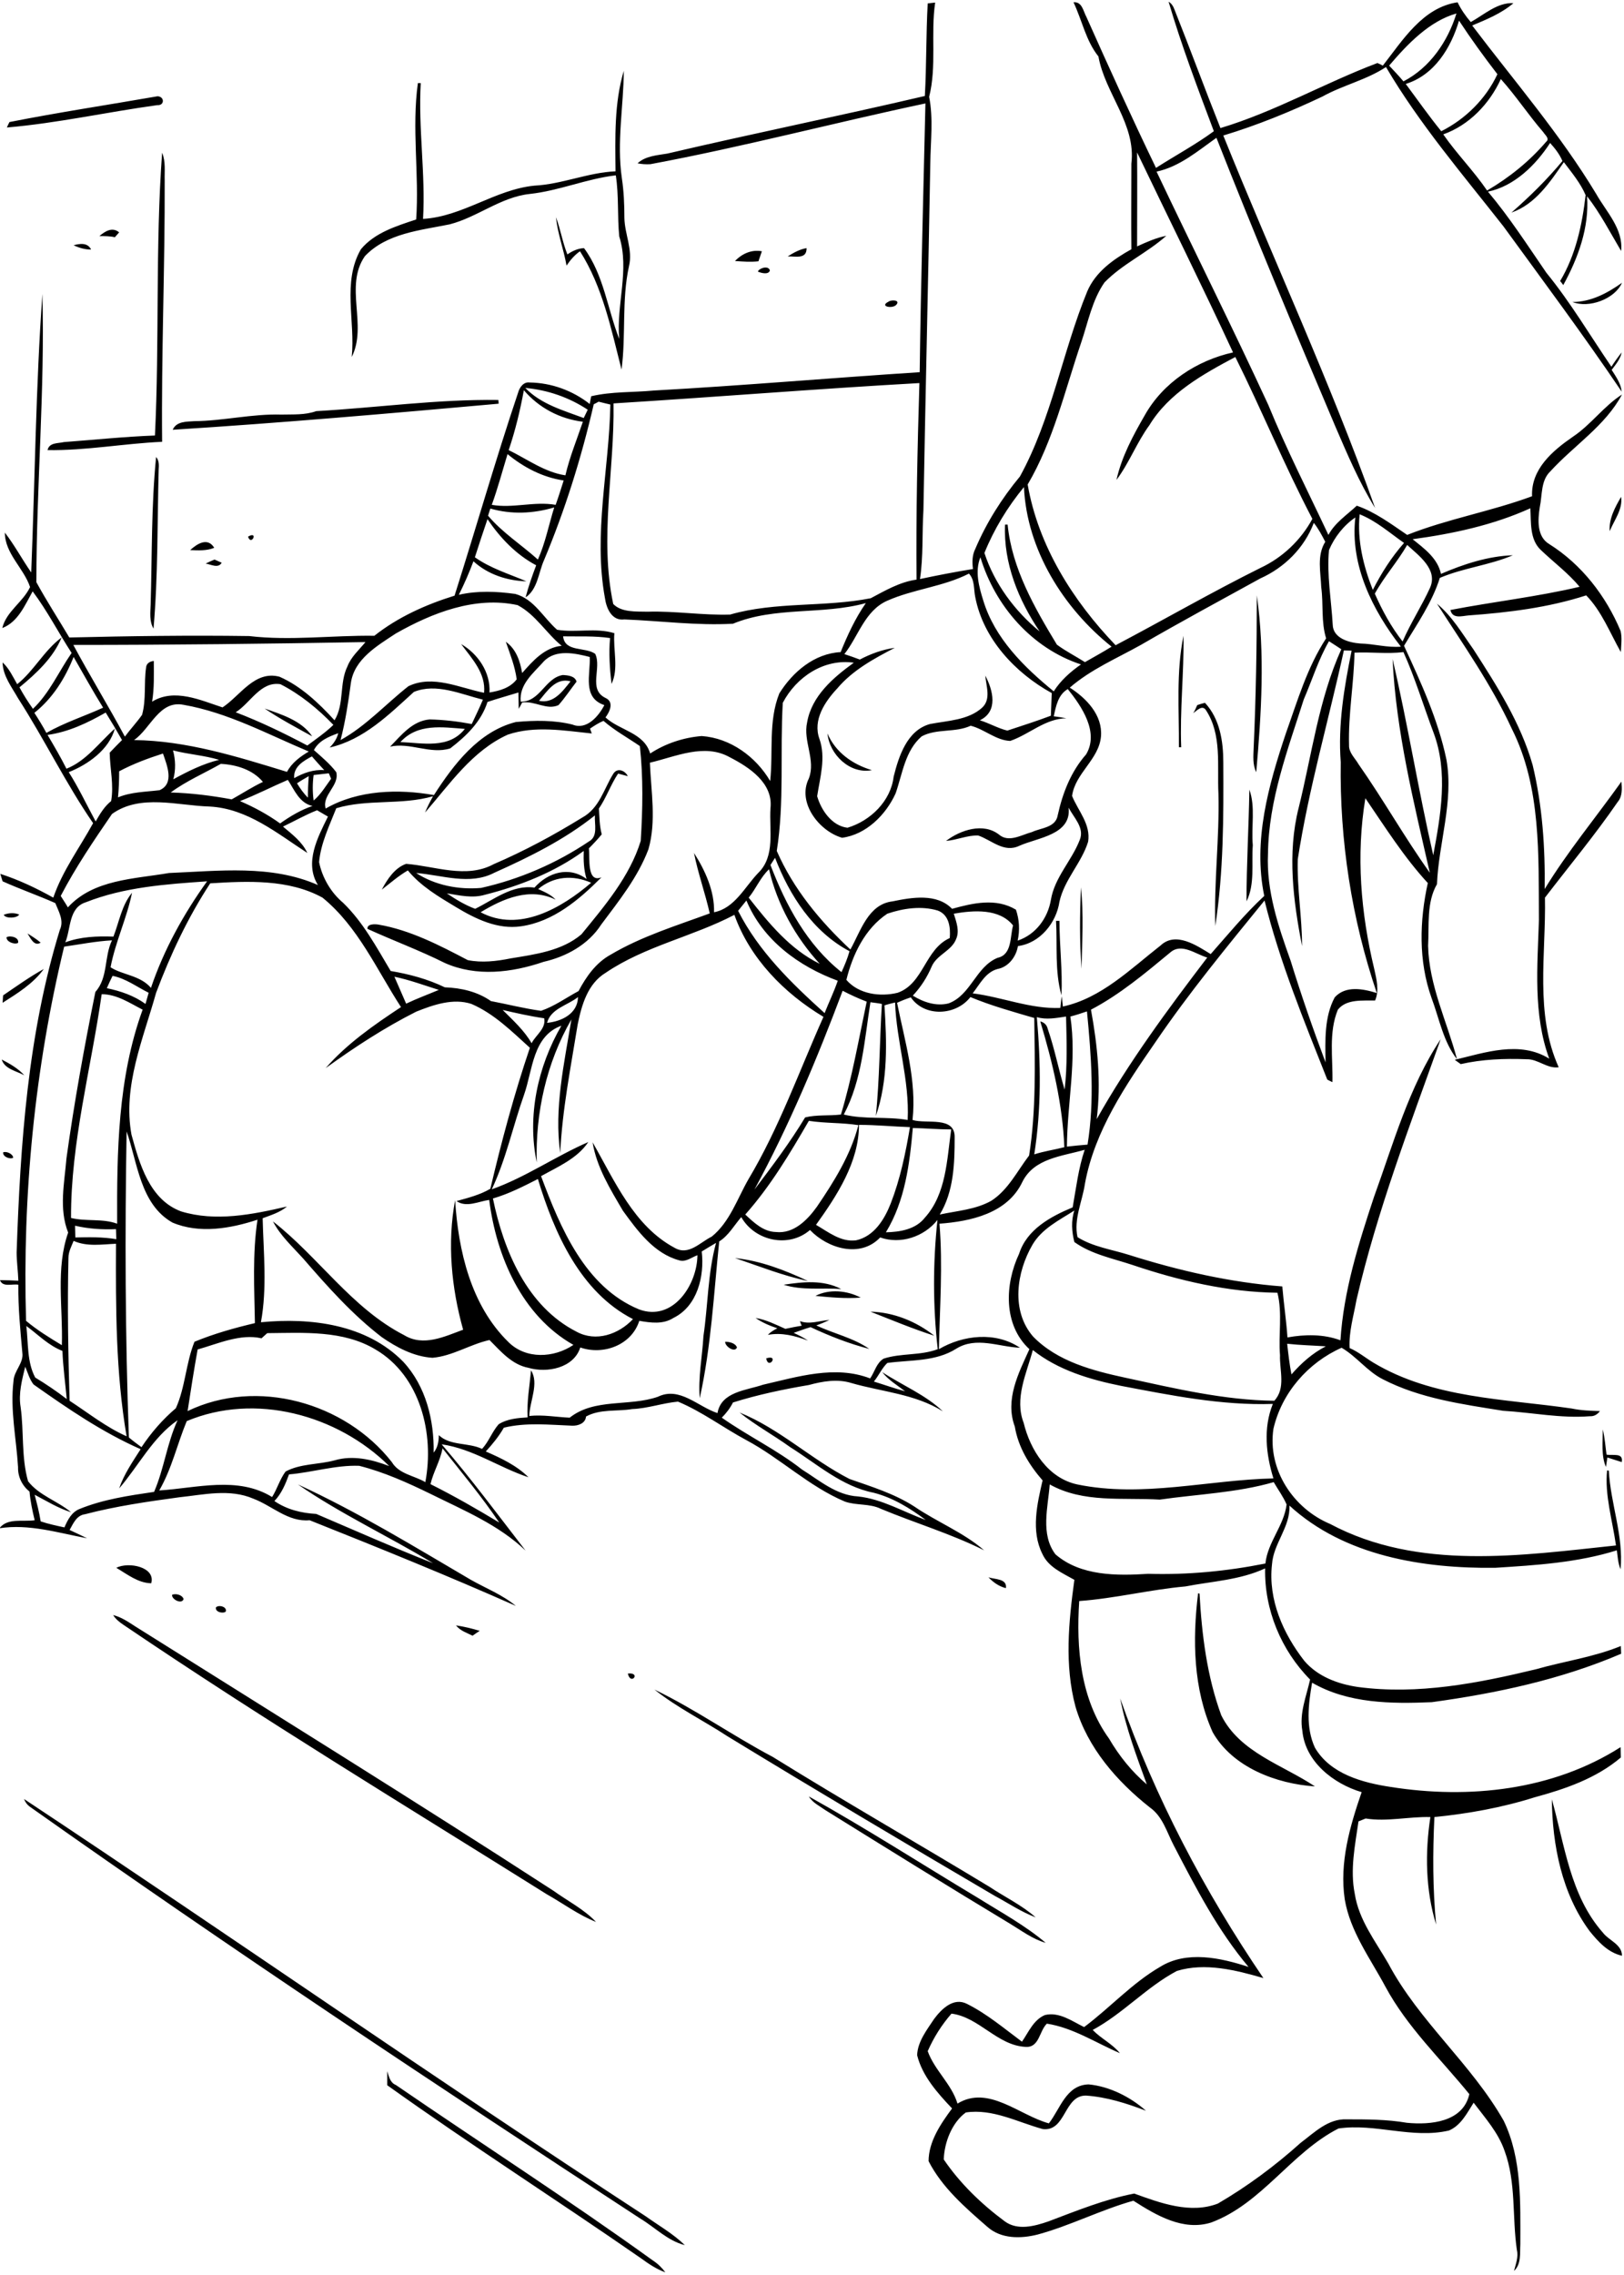 <?xml version="1.0" encoding="utf-8"?>
<!-- Generator: Adobe Illustrator 21.0.2, SVG Export Plug-In . SVG Version: 6.00 Build 0)  -->
<svg version="1.2" baseProfile="tiny" id="Layer_1" xmlns="http://www.w3.org/2000/svg" xmlns:xlink="http://www.w3.org/1999/xlink"
	 x="0px" y="0px" viewBox="0 0 567 794" overflow="scroll" xml:space="preserve">
<path d="M135.2,722.9c0.6,1.9,1,4,3,4.8c29.9,20.5,60.4,40.1,89.8,61.3c1.7,1.1,3.1,2.5,4.3,4.1c-3.1-1.1-5.9-3-8.5-4.9
	c-29.4-20.4-59.5-39.6-88.6-60.4C135.2,726.2,135.2,724.5,135.2,722.9 M541.8,628c4.5,15.9,6.4,33.6,17.8,46.5
	c2.1,2.8,6.7,4.1,6.7,8.1c-4.9-1.1-8.3-4.9-11.3-8.6C545.3,660.9,542,644,541.8,628 M8.4,627.9c72.6,48.1,144,98,217,145.6
	c4.6,3.3,9.6,6.1,13.7,10.1c-6-1.5-10.4-6.2-15.6-9.3c-71.8-46.9-143.2-94.3-213.2-143.8C9.5,629.9,8.8,629,8.4,627.9 M282.4,627
	c20.1,11.2,39.5,23.7,59.2,35.5c8,5,16.3,9.5,23.5,15.6c-4.6-1.3-8.5-4.3-12.5-6.7c-21.6-13-43-26.3-64.4-39.6
	C286.1,630.3,283.7,629.2,282.4,627 M228.5,589.7c14.3,6.9,27.3,16.1,41.3,23.5c25,15.5,50.5,30.1,75.6,45.3
	c5.4,3.6,11.3,6.4,16.2,10.7c-5.1-1.9-9.6-5-14.3-7.5c-31.2-18.3-62.3-36.8-93.3-55.7C245.6,600.5,236.4,596,228.5,589.7
	 M219.2,584.1C224,583.6,220.2,588.5,219.2,584.1 M159.2,567.3c2.8,0.4,5.6,1.1,8.3,1.9c-0.8,0.5-1.7,1.1-2.5,1.7
	C163,569.9,160.7,569.2,159.2,567.3 M39.5,563.7c2.9,0.7,5.3,2.4,7.8,4c48.7,30.6,97.6,60.9,145.9,92.2c5,3.6,10.6,6.4,14.9,10.9
	c-6.1-2.4-11.4-6.4-17.1-9.6c-49.5-31-99.5-61.3-147.9-94.1C41.6,566.1,40.4,565.1,39.5,563.7 M75.4,561c1-1,4-0.2,3.4,1.5
	C77.8,563.3,75,562.6,75.4,561 M418.3,556.1l0.5,0.1c0.8,14.4,2.6,28.9,7.6,42.5c6.5,13,21.5,17.3,32.7,24.8
	c-13.4-0.9-28.7-6.6-35.7-18.9C416.6,589.5,416.3,572.3,418.3,556.1 M60.1,556.6c1.3-0.5,3.5,0,4,1.5
	C63.5,560.1,59.8,558.2,60.1,556.6 M345.1,550.5c2.2,0.8,6.6,0.4,6.1,3.8C348.8,553.7,346.8,552.3,345.1,550.5 M40.6,547.2
	c4.3-2.2,13.8-0.3,12.2,5.4C48.2,552.5,44.5,549.5,40.6,547.2 M559.6,498.9c0.7,2.9,0.9,5.9,1.3,8.8c2.1,0.4,6-0.8,5.3,2.6
	c-1.7-0.5-3.3-1.1-5-1.6c-0.1,0.8-0.4,2.5-0.5,3.3C559,508.2,559.6,503.2,559.6,498.9 M267.5,474.1
	C272.2,472.6,268.3,478.3,267.5,474.1 M253.2,468.3c1.5,0,3.6,0.5,4.1,2C256.5,472.3,253,469.8,253.2,468.3 M263.8,460
	c3.7,0.6,7,2.3,10.4,3.8c1.9-0.4,3.8-0.8,5.7-1.1c-0.2-0.4-0.5-1.2-0.6-1.6c3.4,1.3,6.9-0.2,10.3-0.4c-1.5,0.7-3.1,1.4-4.6,1.9
	c6.1,2.9,12.9,4.3,18.5,8.2c-7-1.8-13.9-4.5-20.5-7.6c-2,0.6-3.9,1.3-5.9,2c1.7,0.8,3.4,1.6,5,2.7c-4.6-1.7-9.2-2.9-14-2
	c0.9-1,2.1-1.7,3.3-2.3C268.7,462.7,266.1,461.6,263.8,460 M303.9,457.8c8.1,0.2,16,3.4,22.3,8.4
	C318.7,463.8,311.3,460.7,303.9,457.8 M284.7,452.3c4.8-2.5,11.1-1.9,15.8,0.6C295.2,453.3,289.9,452.8,284.7,452.3 M273.6,448.4
	c6.7-1,13.8-1.8,20.1,1.5C287.1,449.4,280.1,450.5,273.6,448.4 M256.6,439.1c8.9,0.9,17.4,4.2,25.5,8
	C273.4,445.3,265,441.9,256.6,439.1 M1.1,402.2c1.2-0.5,3.5,0.6,3.5,1.9C3.4,404.7,0.9,403.7,1.1,402.2 M0.6,369.8
	c2.9,1.5,5.7,3.1,7.9,5.5C5.7,373.8,1.6,373.1,0.6,369.8 M1.1,347.4c4.7-3.2,9.3-6.5,14.2-9.2c-3.7,5.1-9.2,8.5-14.4,11.8
	C1,349.3,1,348,1.1,347.4 M2.3,327.1c1.4-0.7,4.5,0.1,4,2C4.9,329.8,2.1,328.6,2.3,327.1 M9.6,325.8c1.6,1,3.2,2,4.6,3.2
	C11.9,330.5,10.6,327.3,9.6,325.8 M368.7,321.4l1.2,0c0,8.7,1.1,17.4,0.7,26C368.2,338.9,369.2,330,368.7,321.4 M1.3,319.3
	c1.6-0.7,3.8-0.8,5.4-0.1C6,320.5,2,320.7,1.3,319.3 M377.4,309.7c1,9.4,0.4,19,0.2,28.4C376.9,328.7,377,319.2,377.4,309.7
	 M436.2,275.6c2.2,6,0.6,13,1.2,19.4c-0.5,6.5,0.8,13.6-2.2,19.6C435.2,301.6,436,288.6,436.2,275.6 M187.9,310.3
	c2.2,1,4.4,1.9,6.1,3.7c-9-4.4-18.3-0.4-26.2,4.4c13.5,7.2,28.3-1.5,38.6-10.3C200,305.3,193.3,305.8,187.9,310.3 M169.3,312.3
	c-4.4,1.3-8.9,0.2-13.3-0.5c3.1,2.1,6.4,4.1,9.9,5.4c6.5-3.2,13-8.5,20.7-7.4c4.7-5.3,12.1-7.6,18.2-3c-1-3.2-1.1-6.5-1-9.8
	C193.7,304.4,181.5,309.2,169.3,312.3 M172.6,304.6c-8.6,4.5-18.3,0.8-27.3,0.1c6.6,4.3,14.9,5.9,22.7,5.2
	c13.4-3,26.3-8.6,37.6-16.2c3.3-1.8,1.9-6,2.1-9.1C197.2,293,184.9,299.1,172.6,304.6 M214.1,270.1c1.4-2.3,4.1-1.2,5.1,0.8
	c-1.1-0.3-2.3-0.6-3.4-0.9c-2.6,3.9-4.1,8.4-6.7,12.2c0.2,3,0.2,6.1,1,9c-1.4,1.7-2.9,3.3-4.5,4.9c0.4,3.3-0.8,12.2,4.4,10.1
	c-7.8,7.8-16.8,15.5-28.1,17.1c-8.2,1.2-15.9-2.6-22.7-6.7c-6-3.6-12.3-7.3-16.8-12.8c-3.3,1.9-6.1,4.4-9.1,6.7
	c1.9-3.6,4.5-7.6,8.5-9c10.1,0.8,21,5.3,30.6,0.1c10.7-4.6,20.9-10.1,30.8-16.2C209.3,282.1,210.8,275.4,214.1,270.1 M288.9,256
	c2.8,6.6,8.8,10.8,15.5,12.8C296.8,270.3,289.6,263.4,288.9,256 M92.4,247.3c6,2.1,12.9,4.2,16.6,9.7
	C103.4,253.9,97.7,250.9,92.4,247.3 M418,246.1c0.9-0.3,1.8-0.6,2.7-0.8c5.2,5.6,6.4,13.4,6.4,20.8c0.1,19.1,0.1,38.2-2.8,57.1
	c-0.5-15.4,1.5-30.8,1.1-46.2c-0.5-9.8,1.3-20.6-4.4-29.2c-1.3-1.9-3.2,0.3-4.4,1.1C417.2,248,417.6,247,418,246.1 M411.6,260.8
	c0.1-12.9-1-26.2,1.6-38.9c0.2,13-1.3,25.9-0.8,38.9C412.2,260.8,411.8,260.8,411.6,260.8 M501.7,210.7c5.3,4.4,8.8,10.4,12.7,15.9
	c8.2,12.7,16.5,25.7,20.7,40.4c3.4,14.1,4.4,28.8,4.2,43.3c8-13.1,17.9-25,26.8-37.5c0.2,2.4,0.4,5.1-1.3,7.1
	c-7.9,11.5-16.9,22.3-25.4,33.4c0.4,19.7-3.6,40.6,4.8,59.2c-4,0.6-7.2-2.9-11.2-2.8c-7.7-0.3-15.5,0-23,1.7
	c-0.5-0.4-1.6-1.1-2.1-1.5c10.5-2.5,22.7-6.8,33-0.4c-5.7-15.5-4.1-32.3-3.6-48.5c-0.2-22.4,0.9-46.1-9.5-66.7
	C520.7,238.9,510.8,224.9,501.7,210.7 M438.8,207.8c2.9,20.3,1.6,41.3-0.2,61.7c-1.3-2.6-1-5.6-0.9-8.5
	C438.5,243.3,438.8,225.5,438.8,207.8 M71.8,196.7c1-0.5,2.1-1,3.1-1.4c0.6,0.3,1.9,0.8,2.5,1.1C76.2,198.5,73.7,197,71.8,196.7
	 M66.4,192c2.4-2.2,6.1-4.6,8.4-0.8C72.1,192.3,69.2,192.1,66.4,192 M86.6,187.3C90.4,185.1,87.7,190.8,86.6,187.3 M562,185.4
	c-0.3-4.4,1.9-8.4,4-12C566.6,177.8,563.6,181.5,562,185.4 M54.5,159.5c1.1,1.3,1,2.9,0.9,4.4c-0.5,18.5-0.2,37-1.8,55.5
	c-1.5-2.5-1.1-5.6-1-8.4C53.1,193.9,52.8,176.6,54.5,159.5 M110.4,143.5c21.2-1.2,42.3-4.2,63.6-3.9l0.1,1.3
	c-37.9,3.4-75.8,6.7-113.8,9.1c1.3-3,4.8-2.8,7.5-3c10.2-0.1,20.2-2.6,30.4-2.3C102.3,144.6,106.5,144.9,110.4,143.5 M310.2,105.3
	c0.8-0.7,4.2-0.7,2.8,1C311.8,107.9,306.8,107,310.2,105.3 M549,105.4c6.5,0,12.2-3.1,17.3-6.7C563.8,104.4,554.7,107.7,549,105.4
	 M264.6,94.8c0.4-1.2,3.7-2.3,4.2-0.4C268.3,96,265.8,95.3,264.6,94.8 M256.6,91.1c2.4-2.5,5.8-4.1,9.4-3.4
	c-0.4,1.1-0.8,2.3-1.2,3.5C262.1,91.5,259.4,91.3,256.6,91.1 M275,89.5c2.1-1.3,4.2-2.5,6.6-2.9C281.7,90.6,277.7,89.4,275,89.5
	 M25.7,85.6c2.2-0.6,4.9-1,6.1,1.5C29.6,87.1,27.6,86.5,25.7,85.6 M34.7,82.4c2-1.7,4.5-3.3,6.9-1.3c-0.4,0.4-1.1,1.3-1.5,1.7
	C38.4,82.4,36.5,82.4,34.7,82.4 M56.6,53.3c1.3,3.1,0.8,6.5,0.9,9.7c0.1,30.4-1.2,60.8-0.9,91.2c-13.4,0.6-26.6,3.1-40,2.9
	c0.6-2.7,3.6-2.3,5.7-2.8c10.6-0.8,21.2-1.9,31.8-2.3C55.7,119.1,54.2,86.1,56.6,53.3 M3.3,42.6c17.2-3.4,34.5-6,51.7-9
	c2.5,0.1,2.5,3.3-0.1,3.1C37.4,39.1,20,43,2.4,44.5C2.6,44,3.1,43,3.3,42.6 M214.9,59.8c-0.1-11.7-0.5-23.8,2.9-35.1
	c-0.1,12.4-2.5,24.9-0.7,37.4c0.7,4.6,0.9,9.3,0.9,14c0.1,5.6,3,11.1,1.6,16.8c-2.6,11.9-1,24.1-2.6,36.1
	c-3.6-14.1-6.6-28.9-14.5-41.3c-1.9,1.3-3.4,3.1-4.7,5c-1-5.7-3.1-11.1-3.7-16.9c1.6,4.2,2.3,8.8,4,13c1.7-1.2,3.7-2.1,5.8-2.2
	c6.9,9.3,8.2,21.3,12.3,31.7c-1.1-12,3.7-24,0-35.8c-0.7-7.1-0.1-14.2-1.2-21.3c-10.3,1.2-19.8,5.4-30.1,6.5
	c-10.1,1.1-18.2,8.1-27.9,10.6c-10.3,2.1-22,3.1-29.6,11.1c-7.3,10.5,1,24.1-4.6,35.2c1.3-12.5-3.4-26.2,3.2-37.6
	c4.8-5.8,12.4-8.1,19.3-10.4c1.1-15.9-1.6-31.8,0.6-47.6l1,0c-0.9,15.8,1.7,31.6,0.8,47.4c13.8-0.8,25.1-10.2,38.8-11.6
	C196.3,64.3,205.3,60.2,214.9,59.8 M413.9,553.7c-12.4,1.1-24.6,4.2-37.1,5.1c-1.1,16.4,0.4,34.2,10.4,48c3.5,6,7.9,11.5,13.2,16
	c-3.6-9.9-7.3-19.7-9.3-30c12.2,34.6,29.4,67.3,50,97.6c-9.6-2.8-20.4-5.5-30.2-2.5c-10.6,5.6-18.8,14.9-29.4,20.6
	c2.9,3,6.8,4.8,9.5,8.1c-8.4-3.6-16.4-8.9-25.5-10.3c-2.7,2.6-2.6,8.5-7.5,8.1c-9.8-0.5-16.2-10.4-25.8-11.6
	c-3.4,3.9-6.2,8.3-8.3,13.1c2.4,6.7,8.3,11.4,10.4,18.3c10.8-6.6,21.6,4.1,31.9,6.9c4-5.1,6-13.4,13.9-13.6c7.3,0.7,14.6,4.4,20,9.2
	c-6.8-2.6-13.7-4.8-21-5.3c-7.7,0-6.9,12.6-15,11.7c-8.8-2.4-17.5-7.2-26.9-5.8c-4.9,3.6-7.5,10.5-7.7,16.4
	c5.7,8.4,13.2,15.6,21.3,21.6c4.5,3.3,10.4,1.7,15.3,0c9.8-3.7,19.6-7.7,29.9-9.7c9.1,3.3,19.6,7.2,29.2,3.5
	c10.3-6,20-13.2,28.9-21.2c4.8-3.6,9.6-8.5,16.1-8.2c7,0,14,0,21,1.2c8.2,0.8,19.6-0.2,21.8-10c-10-12.3-21.7-23.4-29.3-37.5
	c-5.3-9.9-12.3-19.2-14.2-30.5c-1.9-12.8,1.8-25.5,5.9-37.4c-9.8-2.9-19.7-10.6-20.7-21.4c-1.1-6.2,1.4-12,2.7-17.9
	c-10.1-10.2-16-24.4-15.7-38.8C432.9,551.5,423.1,551.9,413.9,553.7 M174.4,531.5C175,532,175,532,174.4,531.5 M404.9,523.4
	c-12.9-0.8-26.6,1.3-38.4-5.3c-0.6,8-3.3,17.4,2,24.4c8.8,7.6,21.4,7.5,32.4,6.8c13.7,0.4,27.4-0.9,40.9-3.6
	c0.8-7.5,6.5-13.2,7.4-20.6c-1.2-2.8-3-5.2-4.5-7.8C431.9,521,418.2,521.5,404.9,523.4 M154.5,505.5c-0.8,4.4-3.2,8.2-4.2,12.5
	c8.2,4.1,16.2,8.7,24,13.4C168.3,522.5,161.3,514.1,154.5,505.5 M65.2,496c-3.3,7.9-5.2,16.6-9.6,24.2c13-0.8,27.4-5.1,39.4,2.3
	c1.8-2.9,2.7-6.2,4.7-8.9c5.2-2.8,11.5-2.4,17.1-3.9c6.4-1.9,13.1-0.3,19.1,2C117.7,493.7,89,486,65.2,496 M8.8,477
	c-1.1,4.6-2.4,9.3-1.6,14.1c1.2,8.6,0.2,17.5,2.6,25.9c3.9,5,10.2,6.8,15,10.8c-4.5-1.4-8.5-3.9-12.7-6.1c0.8,3.1,1.6,6.1,2.1,9.3
	c2.7,0.9,5.5,1.5,8.3,2.1c1.1-2.6,2.5-5.3,5.2-6.4c8.3-3.4,17.3-4.7,26.1-6c3.5-8.1,4.5-17,8.2-25c-8.7,6-13.6,15.9-20.4,23.8
	c1.7-5,4.7-9.3,7.5-13.7c-13.4-5.9-25.5-14.2-37.4-22.6C10.3,481.4,9.7,479.1,8.8,477 M357.4,496.6c2.3,9.5,8.5,19.3,18.7,21.5
	c22.8,4.7,45.7-1.6,68.5-2.1c-2.6-8.4-3.6-17.6-0.2-26c-17.9,0.6-35.6-3-53-6.3c-10.9-2.2-22-5.5-30.8-12.5
	C358.4,479.4,354.1,488.1,357.4,496.6 M449.4,469c0.4,3.6,0.8,7.1,1.5,10.7c3.4-3.9,7.3-7.4,12-9.8
	C458.4,469.6,453.9,469.5,449.4,469 M93.3,465.3c-0.7,0.6-1.3,1.2-2,1.8c-7.4-1.7-15.2,1.9-22.3,3.9c-1.3,7.2-2.4,14.3-3.5,21.5
	c24.2-11.7,55-3,71.3,17.8c2.5,4.2,7.8,4.7,11.7,7c3.2-16.8-1.7-37.1-17.4-46.3C119.8,464.2,105.9,465.2,93.3,465.3 M9.2,462.8
	c0.7,6,0.2,12.6,3.1,18c3.8,2.3,7.5,4.8,11,7.5c-0.5-5.6-1.3-11.2-1.5-16.8C16.9,469.6,13.3,465.8,9.2,462.8 M23.9,439
	c-0.4,16.6-0.1,33.3,0.4,49.9c6.6,4.3,12.7,9.2,19.9,12.4c-3.8-22.2-3.8-44.8-3.7-67.2c-4.9,0.2-10.1,1.1-14.8-1
	C25,434.9,23.9,436.8,23.9,439 M26.2,427.8c0,1.4,0.1,2.7,0.1,4.1c4.8-0.1,9.5-0.2,14.3,0.6c0-0.9-0.1-2.6-0.1-3.5
	C35.7,429.2,30.9,428.9,26.2,427.8 M360.5,434.4c-5.6,9.6-7.6,23.1,0.2,32.1c8.5,8.7,20.8,11.9,32.4,14.4c17.1,3.7,34.3,7.8,51.8,8
	c4.1-4.4,1.8-10.6,2-15.9c-0.6-7.2,0.9-14.6-0.9-21.8c-17.2-0.2-34.3-4.2-50.6-9.7c-6.9-2.3-14.3-3.7-20.3-8c-0.9-3.6-1.2-7.4,0-11
	C369.8,425.9,363.8,428.8,360.5,434.4 M172.1,418.3c3.7,18.1,11.9,37.7,29.2,46.5c6.8,3.7,14.7,0.9,19.7-4.4
	c-18.4-9.4-27.5-30.1-33.2-48.9C182.7,414.1,177.6,416.7,172.1,418.3 M44.2,394.9c-0.6,35.6-0.5,71.2,0.8,106.8
	c1.4,1.2,2.9,2.3,4.4,3.4c3.4-5.1,7.4-9.7,12-13.6c3.3-7.3,3.5-15.8,6.5-23.2c6.8-2.8,13.9-4.8,21.1-6.5c-0.2-12-0.9-24.2,0.9-36.1
	c-9.4,3.1-20.3,5-29.7,1C48.9,420.3,48,405.6,44.2,394.9 M318.7,393.7c-1.1,12.5-2.7,25.4-9.4,36.4c4.9-0.1,10.4-1,13.6-5.1
	c7.5-8.3,7.7-20.3,9.2-30.8C327.7,394.2,323.2,393.8,318.7,393.7 M299.9,392.6c0,13-7.7,24.7-15,34.9c4.3,2.5,8.7,6.1,14,5.4
	c6.3-1.4,9.9-7.3,12.1-12.9c3.3-8.5,5.2-17.6,6.7-26.6C311.8,393.2,305.8,392.6,299.9,392.6 M282.4,391.2
	c-6.6,11.4-13.4,22.8-22.2,32.7c3,2.8,6.3,6,10.7,6.1c6.2,0.7,11-4.2,14.3-8.8c6-8.8,11.8-18.1,14.5-28.5
	C294,391.8,288.2,392.1,282.4,391.2 M362,355c1.4,16,1.6,32-0.9,47.9c3.4-1.1,7-1.6,10.5-2.5c-0.6-14.9-4.1-29.6-8.4-43.9
	c1.3,0.3,2.3,1.2,2.6,2.6c2.4,6.9,3.8,14.2,5.9,21.2c1-8.4,0.7-17,0.5-25.5C368.8,355.3,365.3,356,362,355 M373.7,354.8
	c2.3,15.2-1.1,30.3-1.2,45.4c2.4-0.3,4.8-0.5,7.2-0.7c2.5-15.3,1.3-31.1-0.2-46.5C377.5,353.7,375.6,354.3,373.7,354.8 M175.5,352.5
	c3.6,3.6,7.5,7.1,10.1,11.6c1.5-2.9,5.1-5.1,4.4-8.7C185.1,354.7,180.3,353.6,175.5,352.5 M303.9,349.8c-2.1,13.2-2.9,27.1-9.3,39.2
	c7.3,1.8,14.9,0.6,22.3,1.9c0.7-13.9-3.9-27.3-4.4-41c-1.2,0.3-2.5,0.6-3.7,1c0.8,12.9,1.3,26.1-3,38.6c1.3-13,1.3-26.1,2.1-39.1
	C306.5,350.1,305.2,350,303.9,349.8 M191,357c5.1-0.5,10.7-3.2,10.8-9C198.2,350.9,192.3,352,191,357 M313.2,350
	c2.7,13.4,6.9,27.1,5.4,40.9c4.9,1.5,14.9-1.5,14.7,6.1c0,9.1-0.3,18.9-5.2,26.9c6-1.3,12.5-1.7,18-4.8c5.9-3.8,9-10.3,13.2-15.8
	c2.5-15.8,2-32,1.8-48c-7.5-2.2-15.1-4.3-22.3-7.3c-5,6.5-16,7.1-20.8,0.1C316.2,348.7,314.7,349.3,313.2,350 M35.5,347
	c-3.7,26-10.8,51.7-10.7,78.1c5.3,1.3,10.9,0.1,16.1,2c-0.1-25.1,0.2-50.8,8.9-74.7C45.3,350.1,40.8,347,35.5,347 M294.2,345.8
	c-8.9,23.7-18.7,47.1-30.8,69.4c6.2-8.2,12.4-16.4,17.7-25.2c4.1-1,8.3-0.5,12.5-1c3.9-12.9,6.2-26.2,9-39.4
	C299.7,348.5,296.9,347.2,294.2,345.8 M137.7,340.9c1.4,3.1,2.7,6.3,4.1,9.4c3.8-1.8,7.6-3.2,11.4-4.8
	C148.1,343.9,143,342,137.7,340.9 M39.3,340.6c-0.7,1.4-1.4,2.9-2,4.3c4.8,1,9.5,2.6,13.5,5.5c0.4-1.3,0.7-2.6,1.1-3.9
	C47.7,344.4,43.9,341.5,39.3,340.6 M408.5,332.5c-8.7,7.2-17.5,14.6-27.6,19.9c2.3,12.6,3.6,25.4,2,38.2
	c11.2-19.9,24.8-38.3,38.6-56.4C417.5,333.1,412.5,328.9,408.5,332.5 M22.4,330.4C12.1,373,7.8,417.1,9.1,461
	c3.8,3.2,8.2,5.9,12.5,8.5c0.4-13.1-2.2-26.8,2.2-39.3c-3.3-8.3-1.3-17.3-0.6-25.9c2.7-19.5,6.2-38.8,10.1-58.1c4.5-5,3-12.2,5.8-18
	C33.5,328.5,28,329.6,22.4,330.4 M211.5,339.5c-6.3,3.8-8.4,11.2-9.8,18c-2.4,14.9-5.4,29.8-6.1,44.9c-2.2-15.5,1.4-31.3,3.9-46.6
	c-8.7,15.1-12.6,32.6-12.1,49.9c-3.4-16.1,0.3-33.4,8.6-47.7C186,361.6,186,373.4,183,382c-3.9,11-6.3,22.5-11.3,33.1
	c11.8-4.2,22.2-11.5,33.7-16.5c-3.9,5.8-10.6,8.6-16.5,11.9c6.7,17.9,15.3,38.7,34.2,46.5c11.8,4.4,20.3-8.5,20.4-18.9
	c-2,0.7-4.1,2.5-6.3,1.8c-8.9-2.4-14.6-10.3-19.7-17.3c-4.4-7.5-9.2-15.2-10.6-23.9c7.7,13.4,14.4,29.2,28.6,36.8
	c4.9,2.9,8.9-1.9,13-3.9c6.3-5.1,8.9-13.2,12.8-20c10.7-17.9,17.7-37.7,26.2-56.7c-13.7-8.2-25.7-20.4-31.1-35.6
	C241.9,326.9,225.2,330.2,211.5,339.5 M333,318.9c0.9,2.9,2.1,6,0.8,8.9c-1.6,4.1-6.7,5.4-8.5,9.5c-1.6,3.8-3.8,7.2-6.6,10.2
	c3.7,2.3,8.2,3.8,12.5,2.7c7.8-2.9,9.5-12.8,17.1-15.9c5.1-1.1,4.3-7.4,5.4-11.3C348.9,317,339.9,317.7,333,318.9 M309.8,318.9
	c-7.8,5.2-12.1,14.2-14.3,23.1c4.3,5,11.8,6,17.9,4.5c9.1-3.2,9.5-15.2,18.2-19.1c0.3-3.7-0.2-8.1-4.2-9.6
	C321.7,316.1,315.4,317,309.8,318.9 M257.7,317.9c7.2,14.2,18.6,25.2,30.2,35.7c1.5-3.8,3.3-7.5,4.6-11.3c-13.6-5-26.2-14.2-31.9-28
	C259.6,315.5,258.7,316.7,257.7,317.9 M73.4,308.3c-7.8,11.9-13.9,24.9-18.9,38.2c-4.5,16.1-11.7,32.6-8.6,49.5
	c2.8,10.2,6.3,22.7,17.3,26.8c12.1,3.7,24.9,1.1,37-1.7c-2.5,2.1-5.6,3-8.5,4.1c0.3,12.1,1.6,24.3-0.6,36.3
	c17.4-1.7,36.9,0.7,49.7,13.8c7.9,8.5,10.8,20.4,10.6,31.7c1.4-1.7,1.8-3.9,1.8-6.1c4,3.8,10.3,2.5,15.1,4.8c2.4-2.6,3.5-6,5.8-8.6
	c3-1.9,6.7-2.2,10.1-2.4c-0.3-5.5,0.7-10.9,1.2-16.4c2.9,4.5-0.5,10.8-0.6,15.9c4.8-0.5,9.4,0.4,14.1,0.6c8.7-6.9,20.8-3.8,30.8-7.3
	c7.6-3.7,14,3.5,20.8,5.7c1.3-7.5,10.1-7.9,15.9-9.9c12.2-2.8,25.2-6.9,37.4-2.2c1.6-2.3,2.2-5.4,4.7-6.9c6.1-2,12.8-1,18.9-3.3
	c-1.7-15-1.7-30.1-0.1-45.1c-4.7,5.9-12.9,8.6-20,6.1c-6.9,7.3-18.3,3.9-24.5-2.6c-7.4,6.4-19.2,3.9-24-4.5
	c-2.5,2.9-4.4,6.4-7.7,8.5c-1.9,18.3-2.8,36.7-6.8,54.7c-0.6-7.3,0.9-14.5,1.3-21.7c1.6-10.8,1.5-21.9,4.4-32.5c-1.7,1-3.4,2-5,3
	c1,8.6-1.5,19.1-9.9,23.2c-3.6,2.3-7.9,1.7-11.9,1c-2.7,8.5-12.6,12.1-20.6,9.3c-2.3,7.2-11.6,9-18.1,7.1c-5.8-1.1-9.7-5.8-13.6-9.7
	c-6.8,1.5-12.9,5.6-19.9,6.2c-6.5-0.4-12.5-3.6-17.7-7.2c-10.3-7.9-19-17.7-27.5-27.5c-3.7-4.1-7.9-7.9-10.5-12.9
	c15.9,12.4,27.5,30.3,45.8,39.7c6.7,4.1,14.1,0.5,20.6-1.9c-4.1-14.6-5.6-30.3-2.8-45.2c1.1,17.6,5.5,36.7,18.6,49.5
	c6.1,6.1,15.9,5.6,22.7,1c-18-10.2-26.9-30.9-29.4-50.6c-3.7,0.5-8,2.8-11.4,0.4c4-1.1,8.3-2.2,11.8-4.3c3.9-16.5,8.3-33,13.8-49.2
	c-6.3-5.7-12.5-11.9-20.4-15.3c-6.4-2.1-13.3,0.3-19.3,2.7c-11.1,5.6-21.5,12.4-31.6,19.7c7.4-8.5,16.9-15.1,26.3-21.3
	c-8.5-13.1-15-28.1-27.4-38.2C100.8,306.8,86.4,307.5,73.4,308.3 M30,314.9c-6.1,1.9-5.2,9.2-7.2,14c5.4-2,11.1-2.2,16.8-2
	c2-5.1,2.9-11,6.5-15.3c-1.8,8.8-5.8,17.1-7.5,26c4.1,2.7,10.4,2.8,14.1,7.2c4.5-13.3,11.4-25.8,19.6-37.2
	C58,308.6,43.4,309.6,30,314.9 M261.4,313.3c7,8.9,14.4,18,24.8,23.1c-8.5-9.3-14.9-20.8-17.7-33C265.5,306.2,264,310.1,261.4,313.3
	 M270.6,299.4c-0.4,0.6-1.2,1.9-1.6,2.5c5.4,14.1,12.8,27.9,24.8,37.4c1.1-2.4,2.1-4.8,2.8-7.3C283.8,325.2,275.7,312.6,270.6,299.4
	 M39.1,284.1c-6.3,9.2-12.7,18.6-17.9,28.6c0.8,1.3,1.7,2.6,2.5,4c8.9-9.8,23.2-9.9,35.3-12c17.4-0.7,35.7-3,52,4.2
	c-4.8-7.8-0.1-16.6,3.5-23.9c-1.3-0.7-2.5-1.5-3.8-2.2c-4.1,1.6-7.9,3.8-11.9,5.7c3.2,2.7,6.7,5.3,8.5,9.2
	c-10.5-6.8-20.9-15.5-34.1-16.2C62.1,281.2,49,277,39.1,284.1 M83.8,279.6c4.9,2.1,9.7,4.7,14,7.8c3.5-2.5,7.2-4.7,11.3-6.1
	c-4.6-1-6.3-5.6-8.6-9.1C94.9,274.6,89.5,277.4,83.8,279.6 M103.7,273.4c1.1,1.8,2.3,3.5,3.8,5c0-2.5,0.1-5,0.3-7.5
	C106.4,271.7,105,272.5,103.7,273.4 M109.5,270.5c-0.4,3-0.4,5.9,0,8.9c2.5-2.1,4.2-5,6.1-7.6c-0.2-0.5-0.6-1.4-0.8-1.9
	C113,270.1,111.3,270.3,109.5,270.5 M77.1,266.6c-5.8,3.3-12.1,6-17.5,10c7.2,0.2,14.3,1.1,21.3,2.4c3.6-2,7.1-4.3,10.9-6.1
	C88.2,268.6,82.5,266.9,77.1,266.6 M102.7,271.6c3.2-1.8,6.7-3.1,10.5-2.8c-1.5-1.6-2.9-3.2-4.3-4.8
	C105.9,265.6,102.4,267.6,102.7,271.6 M41.6,269.2c0,3-0.1,6.1-0.4,9.1c4.6-1.9,9.6-1.9,14.5-2.5c5.3-2.3,2.6-8.7,1.2-12.8
	C51.6,264.7,46.5,266.6,41.6,269.2 M60.4,261.9c0.9,3.3,1,6.8,0.1,10.1c5.1-2.8,10.3-5.4,16-6.8C71.2,263.6,65.7,263.3,60.4,261.9
	 M139.8,259c7.8,0.3,16.9,2.5,22.5-4.6C154.4,253.8,145.8,252.4,139.8,259 M206,254.3c0.1,0.4,0.5,1.3,0.6,1.7
	c-9.7-1-19.8-2.8-29.3,0.4c-12.4,5.6-20.3,17.3-28.9,27.2c0.8-2,1.8-3.9,2.8-5.7c-11,3.2-22.9,0.9-33.8,4.2
	c-2.4,6.1-5.4,12.2-6,18.8c1.1,5.4,4.1,10.6,8.4,14.2c7,6.8,11.6,15.4,16.6,23.8c6.5,1.1,12.9,2.8,18.9,5.7
	c5.7,0.2,11.4,1.5,16.1,4.8c5.8,1.1,11.6,2.6,17.5,3.4c4.7-1.6,8.8-4.6,13.1-6.9c2.7-5.1,6.1-9.9,11.2-12.7
	c10.8-6.4,22.9-10.1,34.6-14.4c-1.6-7.1-4.1-14-5.5-21.1c3.9,6.1,7.2,13.3,7,20.7c7.2-1.4,10.7-8.8,15.4-13.7
	c6.1-5.9,3.8-15.1,4.3-22.6c1-8.8-7.4-14.3-14.2-17.8c-8.9-5-18.9-0.2-27.9,1.9c0.4,10,2.3,20.4-0.5,30.2
	c-3.7,9.8-10.3,18-16.5,26.3c-4.5,7-12.2,11.2-20.1,13c-11.1,3.8-23.5,5.3-34.5,0.4c-8.8-4.4-18-7.8-27-11.9
	c-0.2-1.8,2.6-1.7,3.8-1.5c11.1,1.9,21.3,7.2,31.2,12.4c4.9,1,10.1,0.4,15-0.6c8.5-1.4,17.9-2.6,24.7-8.4
	c8.1-9.9,16.9-20.2,20.7-32.6c0.7-11,0.9-22.2-0.3-33.1c-4.2-2.9-8.8-5.4-12.7-8.8C209,252.3,207.5,253.3,206,254.3 M16.6,256.5
	c2.3,3.9,4.6,7.8,6.6,11.8c6.9-2.7,11.5-9.2,16.9-14c-2,7.3-9.3,12.5-16.1,15.2c3.5,5.5,6.3,11.5,9.4,17.2c1.5-2.6,3-5.2,5.4-7.1
	c1-5.6-0.4-11.2-0.5-16.9c1.4-1.5,2.9-3,4.3-4.4c-1.8-3.2-3.7-6.4-5.7-9.6C30.6,252.3,23.9,255.5,16.6,256.5 M46.8,258.3
	c18.3,0.2,36.1,5.8,53.4,11.1c1.7-3.2,4.6-5.3,7.6-7.1c-14.3-6-28.2-13.6-43.7-16.3C55.6,244.3,52.6,254.3,46.8,258.3 M82.3,248.6
	c8.6,3.3,16.9,7.3,25,11.6c3.1-2.3,6.3-4.5,9.1-7.2c-5.4-5.6-11.6-10.7-18.5-14.2C91,237.7,87.4,245.4,82.3,248.6 M188.2,244.6
	c5.1,1.1,8.2-3.3,11-6.8C194,236.4,191,241.3,188.2,244.6 M273.3,245.3c-1,17.2,0.6,34.7-2.1,51.7c5.8,13.3,15.2,24.6,25.7,34.4
	c3.6-6.4,6.2-15.8,14.7-16.8c6.8-1.4,15.5-2.9,20.8,2.6c7.3-2,15.3-3.9,22.3,0.3c1.2,3.5,1.4,7.2,0.6,10.8
	c6.3-2.1,10.5-7.8,11.6-14.2c1.3-7.9,7.3-13.7,10.1-21c1.7-4.2-2.1-7.7-3.9-11.2c1,9.5-10.7,10.4-17.2,13.3c-5.4,2.6-9.7-2-14.4-3.6
	c-3.8-0.1-7.4,1.6-11.2,1.9c5-3.8,13-6.5,18.5-2.2c3.4,2.9,7.8,0.1,11.5-0.9c3.2-1.5,8.3-1.5,9-5.9c1.7-7.7,4.6-15.2,9.9-21.2
	c4.6-7.7-1.5-16.7-6.4-22.8c-3.4,2-4.1,5.9-4.9,9.5c1.5,0.2,2.9,0.4,4.4,0.7c-7.4,0.1-12.9,5.6-19.6,7.9c-5-0.2-9-4.1-13.8-5.3
	c-5.4,2.5-11.9,0.9-17.1,3.7c-5.8,5-6.7,13-9.1,19.9c-3.4,7.5-10.3,14.4-18.7,15.5c-8-2.3-15.8-12.3-11.6-20.7
	c2.5-6.5-2.1-13-0.6-19.6c1.6-9.2,9.1-15.6,16.3-20.8C287.7,229.8,278,236.3,273.3,245.3 M12,248.8c1.5,2.3,2.9,4.6,4.2,7
	c6.3-3.6,13.2-5.8,19.8-8.8c-3.6-5.8-6.9-11.8-10.3-17.7C22.7,236.8,18.4,243.7,12,248.8 M189.9,230.8c-3.6,4.1-8.7,8-8.1,14.1
	c6.8,0.1,8.5-8.3,14.7-9.3c1.8,0.1,4.2,0.3,4.8,2.3c-2.1,2.7-4,5.6-6.3,8.2c-4.1,1.9-8.3-1.6-12.7-0.9c-0.3,0.6-0.9,1.7-1.2,2.2
	c0-1.9-0.1-3.8-0.1-5.7c-3.6,1.1-7.2,2.1-10.8,3.3c-2.2,6.9-7.4,11.9-13,16.2c-6.9,2.2-14.1-2.2-21-0.6c3.9-4,7.8-9,13.8-9.5
	c4.9,0.1,9.9,0.7,14.7,1.6c1.3-2.8,2.7-5.6,3.9-8.5c-7.7-1.9-16.3-5.9-24.1-2.7c-8.7,7.9-17.5,16.7-29.4,19.4c1.4-1.4,2.5-3,3-5
	c-3.3,1.2-6.8,2.6-8.5,5.9c2.7,2.4,5.6,4.8,7.8,7.7c1.2,4.7-5.1,8-3.7,12.7c11.3-6.5,25.4-6.9,37.8-4.7
	c6.9-10.7,15.6-22.2,28.6-25.5c6.6-0.6,13.4-0.7,19.8,0.9c4.9,2,9.1-2.9,11.1-6.8c-7.8-2.6-4.8-10.8-5.1-16.8
	C200.8,228,194.1,226.5,189.9,230.8 M472.9,227.8c-0.2,10.8-2.2,21.5-1.9,32.3c-0.1,2.6,2.1,4.5,3.3,6.6
	c8.7,12.4,16.1,25.6,24.9,37.9c-5.6-24.6-11.8-49.4-13-74.6c5.3,22.7,9,45.8,14.2,68.5c2.6-14,5.3-29,0.1-42.8
	c-3.5-9.3-6.4-19-10.5-28.1C484.3,228.3,478.6,227.5,472.9,227.8 M464,223.8c-3.7,6.4-5.9,13.6-8.8,20.3
	c-5.6,17.6-12.3,35.2-12.5,53.9c-0.6,12.9,3.6,25.3,7.9,37.3c3.7,12,7.8,23.8,12.2,35.5c-0.1-7.6-0.5-15.8,3.2-22.7
	c3.8-4.2,9.9-3,14.7-1.5c-8.8-25.9-13-53.3-12.6-80.6c-1-13.1,1.2-26.1,3.8-38.9c-0.7,0-2-0.1-2.7-0.1
	c-5.3,24.3-12.3,48.3-16.1,72.9c-0.3,10.1,1.5,20.2,1.5,30.3c-3.1-15.8-5.2-32.4-1.2-48.2c4.6-18.5,7-37.9,14.9-55.4
	C467,225.7,465.5,224.8,464,223.8 M25.6,225.1c5.8,10.8,12.2,21.2,18,32c1.9-2.6,4.1-4.9,6-7.6c1.5-5.4,0.6-11,1.4-16.5
	c0.1-1.5,1.4-2.2,2.7-2.3c0,4.7,0.2,9.5-0.6,14.2c7.8-4.8,16.9-0.5,24.6,2c6.2-4.1,11.2-13,19.9-10.7c7.5,3.3,13.7,9.2,19.2,15.2
	c3.5-5.7,1.6-12.9,4.5-18.8c1.3-3.4,4.1-5.8,6.3-8.5C93.8,224.7,59.7,225.1,25.6,225.1 M138.2,221.1c-6.5,4.3-14.5,8.9-15.7,17.3
	c-0.9,6.7-1.9,13.4-3.6,19.9c8.9-4.9,15.8-12.6,23.7-18.8c8.5-4.1,17.9,0.6,26.4,2.3c0.7-6.8-4.3-12-8-17c5.9,3.4,10.3,9.9,9.9,16.9
	c3.6-0.6,7.2-1.6,9.5-4.6c-0.6-4.5-2.3-8.8-3.8-13.1c3.6,2.5,5,6.8,5.7,10.9c3.7-4.2,7.8-8.9,13.8-9.5c-5.4-4.4-9.1-10.9-15.4-14.2
	C165.9,208,150.9,213.9,138.2,221.1 M309.7,209.7c-7.8,3.5-10,12.4-14.9,18.6c1.8,0.6,3.6,1.2,5.4,1.9c3.8-2,7.9-3.5,12.2-4.1
	c-7.3,3.8-14.7,7.8-20.1,14.2c-4.3,4.6-8.6,11-6.2,17.6c2.3,6.6,0.2,13.4-0.8,20c1.4,4.9,5.2,10.4,10.6,11c8-2.4,15.1-9.3,16.1-17.8
	c1.8-7.2,4.7-16.2,12.7-18.4c6.2-1.2,13.3-1.3,18.2-5.7c3.2-3,1.4-7.5,1.1-11.2c2.7,5.1,4.6,12.5-1.9,15.6c3.3,1,6.3,2.8,9.6,3.6
	c5.1-1.7,10.2-3.3,15.2-5.2c0.1-2.6,0.2-5.3,0.3-7.9c-12.7-7-23.9-18.9-26.7-33.5c-0.6-2.8-0.1-5.9-2.2-8.2
	C329.3,204.8,318.9,205.6,309.7,209.7 M342.3,194.5c-2,4.9-0.5,10.3,1,15.1c4,13.2,14.2,23.2,24.6,31.7c2.4-3.8,5.8-6.8,9.5-9.4
	C360.3,226.3,347.4,211.5,342.3,194.5 M480,207.2c2.6,5.9,5.7,11.6,9.7,16.7c2.8-6.5,6.7-12.4,9.6-18.8c2.8-6.4-4-11.2-8-14.9
	C487.9,196.1,483.3,201.2,480,207.2 M458.7,182.5c-3.3,8.7-10.2,15.6-18.7,19.4c-14,7.7-27.9,15.2-41.7,23.2
	c-8.4,4.7-17.4,8.5-24.8,14.9c5.8,3.7,11.5,9.6,10.9,17c-0.7,8.1-9,12.8-10.1,20.8c2.1,5.2,6.6,9.9,5.6,16
	c-2.3,7.4-8.3,13.2-10,20.9c-1.1,7.4-6.8,14.5-14.5,15.5c-0.6,3.7-3.3,7.3-7.1,8c-4.2,1.1-6.2,5.3-8.7,8.5
	c10.3,1.3,20.1,5.5,30.6,5.1c0.1-1.4,0.3-2.7,0.5-4.1c0.1,0.9,0.3,2.7,0.4,3.6c13.4-2.9,23.6-13.1,34.1-21.3c5.3-5,12.6,0,17.5,3
	c6.1-6.9,11.9-14,18.7-20.3c-4-19.3,1.5-38.7,7.6-56.9c4-11.2,7.4-22.9,14-33c-1.8-5.8-0.9-11.9-1.7-17.8
	c-0.2-5.3-1.6-11.1,1.4-15.9C461.5,186.8,460.3,184.5,458.7,182.5 M464,192c-0.8,8.7,0.8,17.3,1.3,26c0.1,4.8,5.7,6.3,9.6,6.6
	c4.8,0.1,9.4,1.5,14.2,1.1c-9.9-12.7-17.8-28.5-15.9-45.1C469.1,183.4,465.9,187.5,464,192 M474.7,179.5c-0.9,9.1,1.3,18,4.6,26.4
	c3-5.9,6.5-11.4,10.9-16.4C485.2,186,480.5,181.8,474.7,179.5 M171.2,177.5c-0.3,0.8-0.5,1.6-0.8,2.5c5,5.9,11.6,10.1,17.4,15.3
	c2.6-5.8,3.8-12.1,5.7-18.2C186.1,179.3,178.5,179.6,171.2,177.5 M343.7,193c3.5,10.7,10.6,20.3,19.3,27.4
	c-7.4-10.9-12.7-23.9-12.1-37.3l0.9,0c1.5,15.3,9.4,29,17.2,41.9c3.1,2.3,6.5,4,9.8,6.1c3.1-1.8,6.3-3.5,9.3-5.4
	c-16.8-13.4-29.6-33.8-30.6-55.7C351.8,176.9,347,184.8,343.7,193 M177.2,158.5c-1.8,5.9-3.4,11.9-5.5,17.7c7.4,1.3,14.8-1.3,22.3,0
	c1-2.8,1.9-5.7,2.8-8.5C189.4,166.6,182.8,163.1,177.2,158.5 M207.3,141.1c-4.3,18.6-10,36.9-17.4,54.5c-1.9,4.3-2.2,10.1-6.4,12.9
	c1-3.8,2.3-7.5,3.7-11.2c-7-3.7-12.6-9.6-17-16.1c-1.5,4.4-3,8.9-4.4,13.3c5.5,3.9,11.9,5.8,18,8.4c-6.7-0.2-13.5-2.4-18.5-7
	c-1.5,4-3.2,7.9-5.1,11.7c6.5-1.5,13.2-1.2,19.7-0.3c6.6,1.8,9.8,8.3,14.6,12.5c6.6,1.1,13.5-0.8,20,1.2c-0.5,5.8,1.6,12.4-1,17.7
	c-0.6-5.3-1-10.7-0.5-16c-5.4-0.8-10.9-0.5-16.4-0.6c0.6,5.6,7.7,3.6,11.2,6.1c2.4,4.9-2.6,12.4,3.6,15.4c3.1,1.4,1.5,4.8,0,6.8
	c5,4.6,13.5,5.3,15.6,12.6c5.3-3.5,11.7-5.6,18-6.1c10,0.7,18.9,7.2,23.9,15.7c1.1-10.2-0.7-20.9,3.2-30.6
	c4.7-7.5,12.2-13.9,21.4-14.4c2.4-5.9,5.1-11.8,8.8-17.1c-15.3,4.2-31.6,1.1-46.4,7.2c-12.6,0.7-25.3-1-37.9-1.5
	c-4.4,0.6-6.3-3.9-6.8-7.5c-4.1-22.5,1.5-45,1.9-67.5c-1.4-0.3-2.8-0.7-4.1-1C208.5,140.5,207.7,140.9,207.3,141.1 M182.9,136.2
	c-1.3,7.1-3,14.1-5.3,20.9c6.4,3.1,12.5,7.7,19.8,8.8c1.5-6.4,4-12.5,6.1-18.7C195.4,146.2,188.1,142.3,182.9,136.2 M183.4,135.4
	c5.5,5.7,13.2,7.8,20.4,10.5c0.5-1,0.9-1.9,1.4-2.9C198.7,138.7,191.2,136.1,183.4,135.4 M214.2,140.8c0.4,23.3-5,46.9-0.1,70
	c2.9,3,8,2.6,12,2.7c9.6-0.3,19.2,1.3,28.8,1c16-4.6,32.9-2.5,49.1-5.7c5.1-2.7,10.2-5.7,16-6.5c-0.2-22.9,0.3-45.8,1-68.6
	C285.3,135.7,249.8,138.6,214.2,140.8 M397,53.2C397.1,64.1,397,75,397,86c3.3-1.5,6.6-3,10.2-3.7c-6.7,6-15.3,9.8-21.6,16.3
	c-4.3,6.2-5.7,13.8-8.1,20.9c-5.7,16.7-9.7,34.3-18.7,49.6c3.7,21.4,15.8,40.6,30.7,56.1c16.9-8.9,33.5-18.5,50.6-27
	c7.7-3.6,14.1-9.7,18.1-17.1c-9.7-18.5-17.6-37.8-26.9-56.5c-11.3,6-23.2,12.6-30,23.8c-4.4,6-7,13.1-11.5,19.1
	c1.8-8.1,5.8-15.5,9.9-22.6c6.4-11.4,18.2-19.1,30.8-21.9C419.6,99.5,408.1,76.4,397,53.2 M503.9,46.9c4.7,6.8,10.6,12.7,15.3,19.6
	c7.7-4.5,14.8-10.2,20.6-17c1.4-1.1-0.4-2.4-1-3.4c-5.2-6-9.5-12.6-14.8-18.5C520,36.3,512.9,43.7,503.9,46.9 M509.4,7.2
	c-2.8,9.5-8.6,19-18.6,22.1c4.1,5.5,8,11.1,12.4,16.5c8.4-4.2,15.6-11.3,19.6-19.9C518.1,19.8,513.6,13.6,509.4,7.2 M485,22.9
	c1.7,1.8,3.4,3.6,5,5.5c9.3-4.8,15.5-14,18.5-23.7C499,7.4,491.4,15.4,485,22.9 M323.9,1.2c0.6-0.1,1.9-0.2,2.6-0.3
	c-1.6,10.9,0.6,22.2-2.1,32.9c1.5,7.6,0.5,15.5,0.4,23.3c-0.7,40.3-1.7,80.7-2.4,121c-0.5,8,0,16.1-1.2,24
	c6.1-1.3,12.3-2.5,18.5-3.5c-0.3-2.4-0.3-4.8,0.8-7c3.9-9.2,9.3-17.7,15.6-25.3c11.1-20.2,14.8-43.4,23.5-64.6
	c2.9-6.8,9.1-11.2,15.4-14.7c-0.1-10,0-20,0-29.9c1.7-13.7-9.2-24.5-11.5-37.4c-4.4-5.5-5.7-12.6-8.7-18.9c3-0.3,3.4,3.1,4.5,5.1
	c7.9,17.7,15.9,35.3,24.3,52.7c6.7-4.3,13.8-8.1,20.2-12.8c-5.6-14.9-11.3-29.9-15.8-45.2c1,0.6,1.6,1.5,2,2.6
	c5.5,13.8,10.6,27.7,16.1,41.5C445.1,39,462.4,29,480.9,22c0.5,0.2,1.4,0.6,1.9,0.9c6.9-8.8,13.9-20.3,26.1-22.1
	c1.2,2.5,2.8,4.8,4.6,6.9c4.7-2.6,9.3-6.9,14.9-6.6c-4.2,3.6-9.4,5.7-14.4,7.8c14.7,19.4,30.7,37.9,43.3,58.8
	c3.5,6.2,9.5,12.2,8.7,19.9c-3.8-6.4-7.3-13.2-11.9-19.1c0.8,10.9-3.1,21.5-8.3,31c-0.4-0.5-0.7-1-1.1-1.4c5.4-9,7.7-19.6,8.9-30
	c-1.8-4.2-4.8-7.8-7.6-11.5c-4.8,6.9-9.9,14.7-18.3,17.6c6.4-5.6,12.4-11.5,17.8-18c-1-2.4-2.6-4.4-4.3-6.3
	c-5,7.7-12.5,15.1-21.7,17c7.5,8.9,13.8,18.7,20.4,28.3c8.4,10.3,15.2,21.8,22.7,32.8c1.1-1.7,2.3-3.4,3.6-5
	c-0.5,2.4-2.1,4.2-3.5,6.1c1.5,2.4,3.2,4.7,3.5,7.6C552.9,117,538.8,98.1,524.9,79c-14.2-18.1-29.3-35.7-41-55.6
	c-6.8,4.5-15,6.3-22.2,10.3c-11.2,5.3-22.7,10-34.6,13.6c17.5,43.4,37.3,85.9,53,130c-5.6-9-9.7-18.8-13.9-28.5
	C452,115.3,438,81.9,424.7,48.1c-6.5,4.6-12.9,10.1-20.9,11.8c12.9,27.2,26.4,54.1,39,81.4c6.3,15.4,13.9,30.3,21,45.4
	c2.3-4.3,6.5-7,9.9-10.2c6.4,2.2,12,6.4,17.6,10.2c14.1-5.6,29.3-8.2,43.6-13.5c-0.4-9.5,7.2-15.9,14.3-20.8
	c6.3-4.2,10.8-10.7,17.1-14.7c-5.8,10.9-16.8,17.8-25,26.8c-3.4,3.2-2.8,8.3-3.7,12.5c-0.7,4.4-1.1,10.3,3.3,12.9
	c11.3,7.1,19.8,18.1,24.9,30.3c0.6,2.4,0.2,4.9,0.1,7.4c-3.8-6.7-6.7-14.3-12.1-19.8c-13.3,4.3-27.3,6-41.1,7
	c-2.3,0.2-5.6,1.3-6.3-1.9c15-2.9,30.3-4.6,45.1-8.1c-4-4.8-9-8.5-13.5-12.8c-4-3.7-3.4-9.7-3.7-14.6c-13,5.9-27.1,8.9-41.1,10.8
	c4.1,3.3,8.7,6.6,9.9,12.1c7.9-3.4,16.4-6.2,25.1-6.5c-8.2,3.5-17.3,4.4-25.5,7.9c-2.7,8.6-7.9,16-12.5,23.7
	c5.9,12.8,11.9,25.8,14.8,39.7c2.6,14.6-2.7,29-3.3,43.5c-3.7,6.4-2.7,14.3-3.1,21.5c0.3,13.8,6.6,26.4,10.1,39.6
	c-4.8-6.1-6.2-14.2-8.9-21.4c-4.6-12.9-4.2-26.9-1.3-40.1c-8.3-9-14.9-19.5-21.8-29.6c-3.3,19.9-1.6,40.1,3.1,59.6
	c0.8,3.6,1.8,7.5,0.3,11c-4.3,0.1-10-0.6-13,3.2c-3.3,8-1.7,16.9-1.9,25.3c-0.4-0.2-1.3-0.6-1.8-0.9c-8.1-20.5-16.6-41-21.9-62.5
	c-13.1,16.1-26.3,32.1-38,49.3c-10.5,15.2-21.3,31-24.7,49.5c-0.9,6.2-4,12.4-2.6,18.7c5.4,3.4,12,4.3,18,6.2
	c17.4,5.5,35.3,9.6,53.5,11c0.5,6,1.4,11.9,1.8,17.8c6.1-1.1,12.6-1.2,18.5,1c1.1-17.2,6.3-33.7,11.7-50
	c6.8-18.7,12.2-38.4,23.3-55.1c-10.7,30-22.2,59.9-29.4,91c-1,5.6-2.7,11.1-2.4,16.8c3,1.3,5.5,3.4,8.3,5.1
	c20.8,12.5,45.8,12.6,69.2,16c3.3,0.7,6.6,0.8,9.9,0.9c-0.8,1.1-2,1.9-3.5,1.8c-10.2,0.8-20.2-1.3-30.3-1.9c-14.3-2.3-29-4.3-42-11
	c-5.5-2.8-9.1-7.9-14.4-11c-11.7,5.2-20.9,15.7-23.8,28.3c-2.1,14.2,6.9,27.8,19.8,33.2c30.8,16.4,66.7,11,99.8,7.5
	c-1.2-8.6-4-17.7-3.1-26.2l0.6,0.1c0.6,11.5,5.2,22.8,4.1,34.4c-0.9-2.1-1-4.4-1.3-6.6c-13.7,4.3-28.2,5.2-42.5,6.1
	c-25.1,0.3-52.6-4.1-71.8-21.7c0.3,7.5-5.6,13.2-6.1,20.5c-1.4,12.3,3.9,24.2,11.3,33.7c4.7,5.5,11.8,8.1,18.7,9.1
	c20.9,2.8,41.9-1.3,62.2-6.2c9.8-2.8,20.1-4.2,29.6-8.1c0,0.7,0.1,2,0.1,2.7c-21,9-43.5,13.8-66.1,16.9c-14.1,0.6-29.2,0.5-41.8-6.8
	c-1.3,7.5-2.3,15.6,1,22.7c5.4,9.2,16.6,12.2,26.5,13.7c27.3,4.3,56.5,1.2,80.2-13.9c0,0.9,0.1,2.7,0.1,3.6
	c-8.6,7.3-19.4,11-30.1,13.9c-11.4,3.6-23.1,5.7-35,6.9c-0.6,12.5-0.6,25,0.6,37.5c-3.7-12-3.9-25.1-2-37.5
	c-7.5-0.2-15.2,1.7-22.6,0.5c-0.8,0.3-1.7,0.7-2.5,1c-1.2,8.3-3,16.9-1.3,25.3c1.4,9.1,7.2,16.5,11.7,24.3
	c10.7,20.2,29,35,40.3,54.9c6.4,13.3,5.8,28.6,5.8,43.1c-0.2,3.1,0.4,6.9-2.2,9.3c0.6-2.4,1.6-4.8,1-7.3
	c-1.7-11.5-0.2-23.5-4.3-34.6c-2.2-6.4-6.8-11.5-10.8-16.8c-2.3,3.6-4.4,7.9-8.6,9.7c-12.8,3-25.8-2.6-38.6-0.7
	c-16.5,8.4-26.7,26.2-44.4,32.8c-9.8,3.1-19.2-2.5-27.2-7.6c-11.4,3.2-22,8.7-33.4,11.8c-5.9,1.5-12.8,1.6-17.6-2.7
	c-7.7-6.7-15.8-13.7-20.5-22.9c0-6.8,4.2-13,8.2-18.4c-5.1-5.4-10.4-11.3-12.2-18.6c0.2-4.8,3.4-8.8,5.9-12.6
	c2.6-3.5,6.8-7.7,11.5-5.3c7,3.5,13,8.6,19.2,13.2c2.3-3.3,4-7.6,8-9.3c5-1.2,9.4,2.1,13.7,4.2c9.1-6.8,16.7-15.3,26.5-21
	c9.3-5.8,21.1-3.2,30.9,0c-10.7-12.7-18.4-27.6-26-42.2c-2.5-4.7-3.9-10.3-8.5-13.5c-11.5-9.1-21.7-20.8-25.9-35.1
	c-3.9-14.5-2.4-29.7-0.4-44.3c-4.2-2.4-9.1-4.4-11.2-9.1c-4-8-1.8-17.4,0.1-25.6c-4.7-5.4-8.5-11.6-9.7-18.8
	c-3.5-9.4,1.3-18.6,5.1-27c-9.2-8.5-8.6-22.7-3.6-33.3c2.7-8.5,11-13,18.7-16.2c1.2-6.7,2-13.6,4.2-20.1
	c-7.9,2.3-17.7,2.9-21.8,11.3c-5.2,10.9-18,13.7-28.9,14.5c1.2,14.6,0.1,29.2-0.2,43.8c8.5-5,19.9-6.2,28.3-0.5
	c-7.4-0.3-15.2-4-22.2,0.3c-7.2,4.6-16,3.9-24.1,5c-1.9,1.8-3,4.4-4.7,6.5c3.6,1.1,7.2,2.4,10.9,3.4c-2.7-2.1-5.8-3.9-8-6.7
	c7,4.6,15.1,7.9,21.2,13.7c-9.7-6.1-21.3-6.8-32-9.9c-4.9-1.5-10-0.6-14.8,0.7c-8.9,1.5-17.9,3.4-26.5,6.1c-1,2-2.4,3.8-3.9,5.3
	c9.1,6.4,19.2,11.2,28,18.1c6.1,3.8,12,9,19.6,9.4c8.4,0.9,15.8,5.4,23.6,8.2c-5.5-4.1-11.5-7.8-18.2-9.5
	c-11.1-2.2-19.7-10-29.1-15.9c-5.8-4.2-12.1-7.6-17.7-12.1c13.9,5.6,25.1,16.4,38.4,23.2c7.7,2.7,15.6,5.1,22.6,9.6
	c7.9,5.4,17.1,9,24.4,15.3c-11.6-5.8-24.1-9.5-36.1-14.5c-3.9-1.9-8.5-1.1-12.5-2.5c-12.6-5.3-22.5-15.1-34.5-21.5
	c-8-4.3-15.4-9.9-23.8-13.4c-5.4,0.5-10.6,2.4-16,2.6c-5.4,0.9-11.2-0.1-16.1,2.6c-0.2,2.4-2.8,3.3-4.9,3.2
	c-7.9-0.3-16-1.2-23.8,0.7c-1.7,3-4,5.8-6.3,8.3c5.3,2.3,10.8,4.9,14.9,9c-10.3-3.4-19.3-9.9-30.3-11.5c10.3,12,19.7,24.7,29.3,37.1
	c-9.4-9-21.7-14.1-33.2-19.8c-8-3.9-16.2-7.6-24.9-9.8c-8.2-0.3-16.3,2.3-24.5,3c-1.2,3.3-2.6,6.7-5.1,9.3c4.4,3,9.4,4.2,14.6,4.5
	c13.6,5.8,27.1,11.8,40.8,17.2c-15.5-9.4-32.3-17.2-47.2-27.5c20.9,9.6,40.6,21.7,60.4,33.3c5.3,3,11,5.2,15.7,9.1
	c-23.7-10.5-47.9-20.3-72-29.9c-7.5,0.7-13-5-19.6-7.5c-8.3-3.6-17.4-1.4-26-0.5c-11,1.5-22.1,3.1-32.8,5.9c-3,0.4-4.1,3.2-5.4,5.5
	c2.1,1,4.1,1.9,6.1,2.9c-10.1-1.9-20.3-5.1-30.6-3.5c2.8-3.7,8.2-2.2,12.3-2.8c-0.8-3.3-1.5-6.6-1.8-10c-2.6-2.1-4.1-5.2-4-8.5
	c-0.6-10-2.8-20-1.6-30c0.1-3.6,3.6-6.3,3.1-9.9c-0.7-7.9-1.5-15.8-1.4-23.8c-2.1-0.4-5.5,1-6.4-1.6c2.1,0,4.3,0.1,6.4,0.2
	c-0.1-3.3-0.6-6.6-0.6-9.9c1.3-37.9,3.9-76.2,15.1-112.6c1.5-3.2-0.4-6.3-1.6-9.3c-6.1-2.7-12.4-4.9-18.4-7.6
	c-0.2-0.6-0.6-1.9-0.8-2.6c6.5,2.1,12.6,5,18.5,8.3c3.2-9.4,9.2-17.4,13.9-26C23,273.5,15.5,258,6.3,243.7
	c-2.2-3.9-5.3-7.8-5.4-12.5c2.3,2.1,3.6,5,5.1,7.6c5.9-4.7,9.4-11.8,15.5-16.3c-2.9,7.1-8.9,12.6-14.7,17.4c1.4,2.6,3,5.1,4.7,7.5
	c5.8-5.5,9-13,13.5-19.5c-4.6-7.1-8.5-14.7-13.6-21.5c-2.7,4.8-5.1,10.7-10.6,12.8c1.4-5.8,7.2-9,9.7-14.3c-2.2-6.6-8.8-11.7-8.8-19
	c3.4,4.4,6,9.3,9.2,13.9c1.3-32.4,1.6-64.9,3.9-97.2c0.9,33.5-2.1,67.1-2.1,100.6c3.6,6.6,7.7,12.9,11.5,19.3
	c20.9-0.5,41.9-0.8,62.8-0.5c14.5,1.7,29.1-0.3,43.7-0.1c8.2-6.5,18-10.9,28-14c7.5-23.6,14.3-47.4,22.2-70.9c0.5-1.8,1.9-3.8,4-3.5
	c7.6,0.1,15,2.8,21,7.5c0.1-0.7,0.4-2.1,0.5-2.7c7.2-1.7,14.6-1.3,21.9-2c30.9-1.7,61.8-4.4,92.8-6.4c0.4-31.3,1.3-62.5,2-93.8
	c-32.1,6.8-63.8,15.2-96,21.2c-1.5,0.1-3,0-4.5-0.3c2.8-2.6,6.9-2.8,10.4-3.4c29.9-7,60-13.1,89.9-20.1
	C323.5,22.8,323.3,12,323.9,1.2"/>
</svg>
